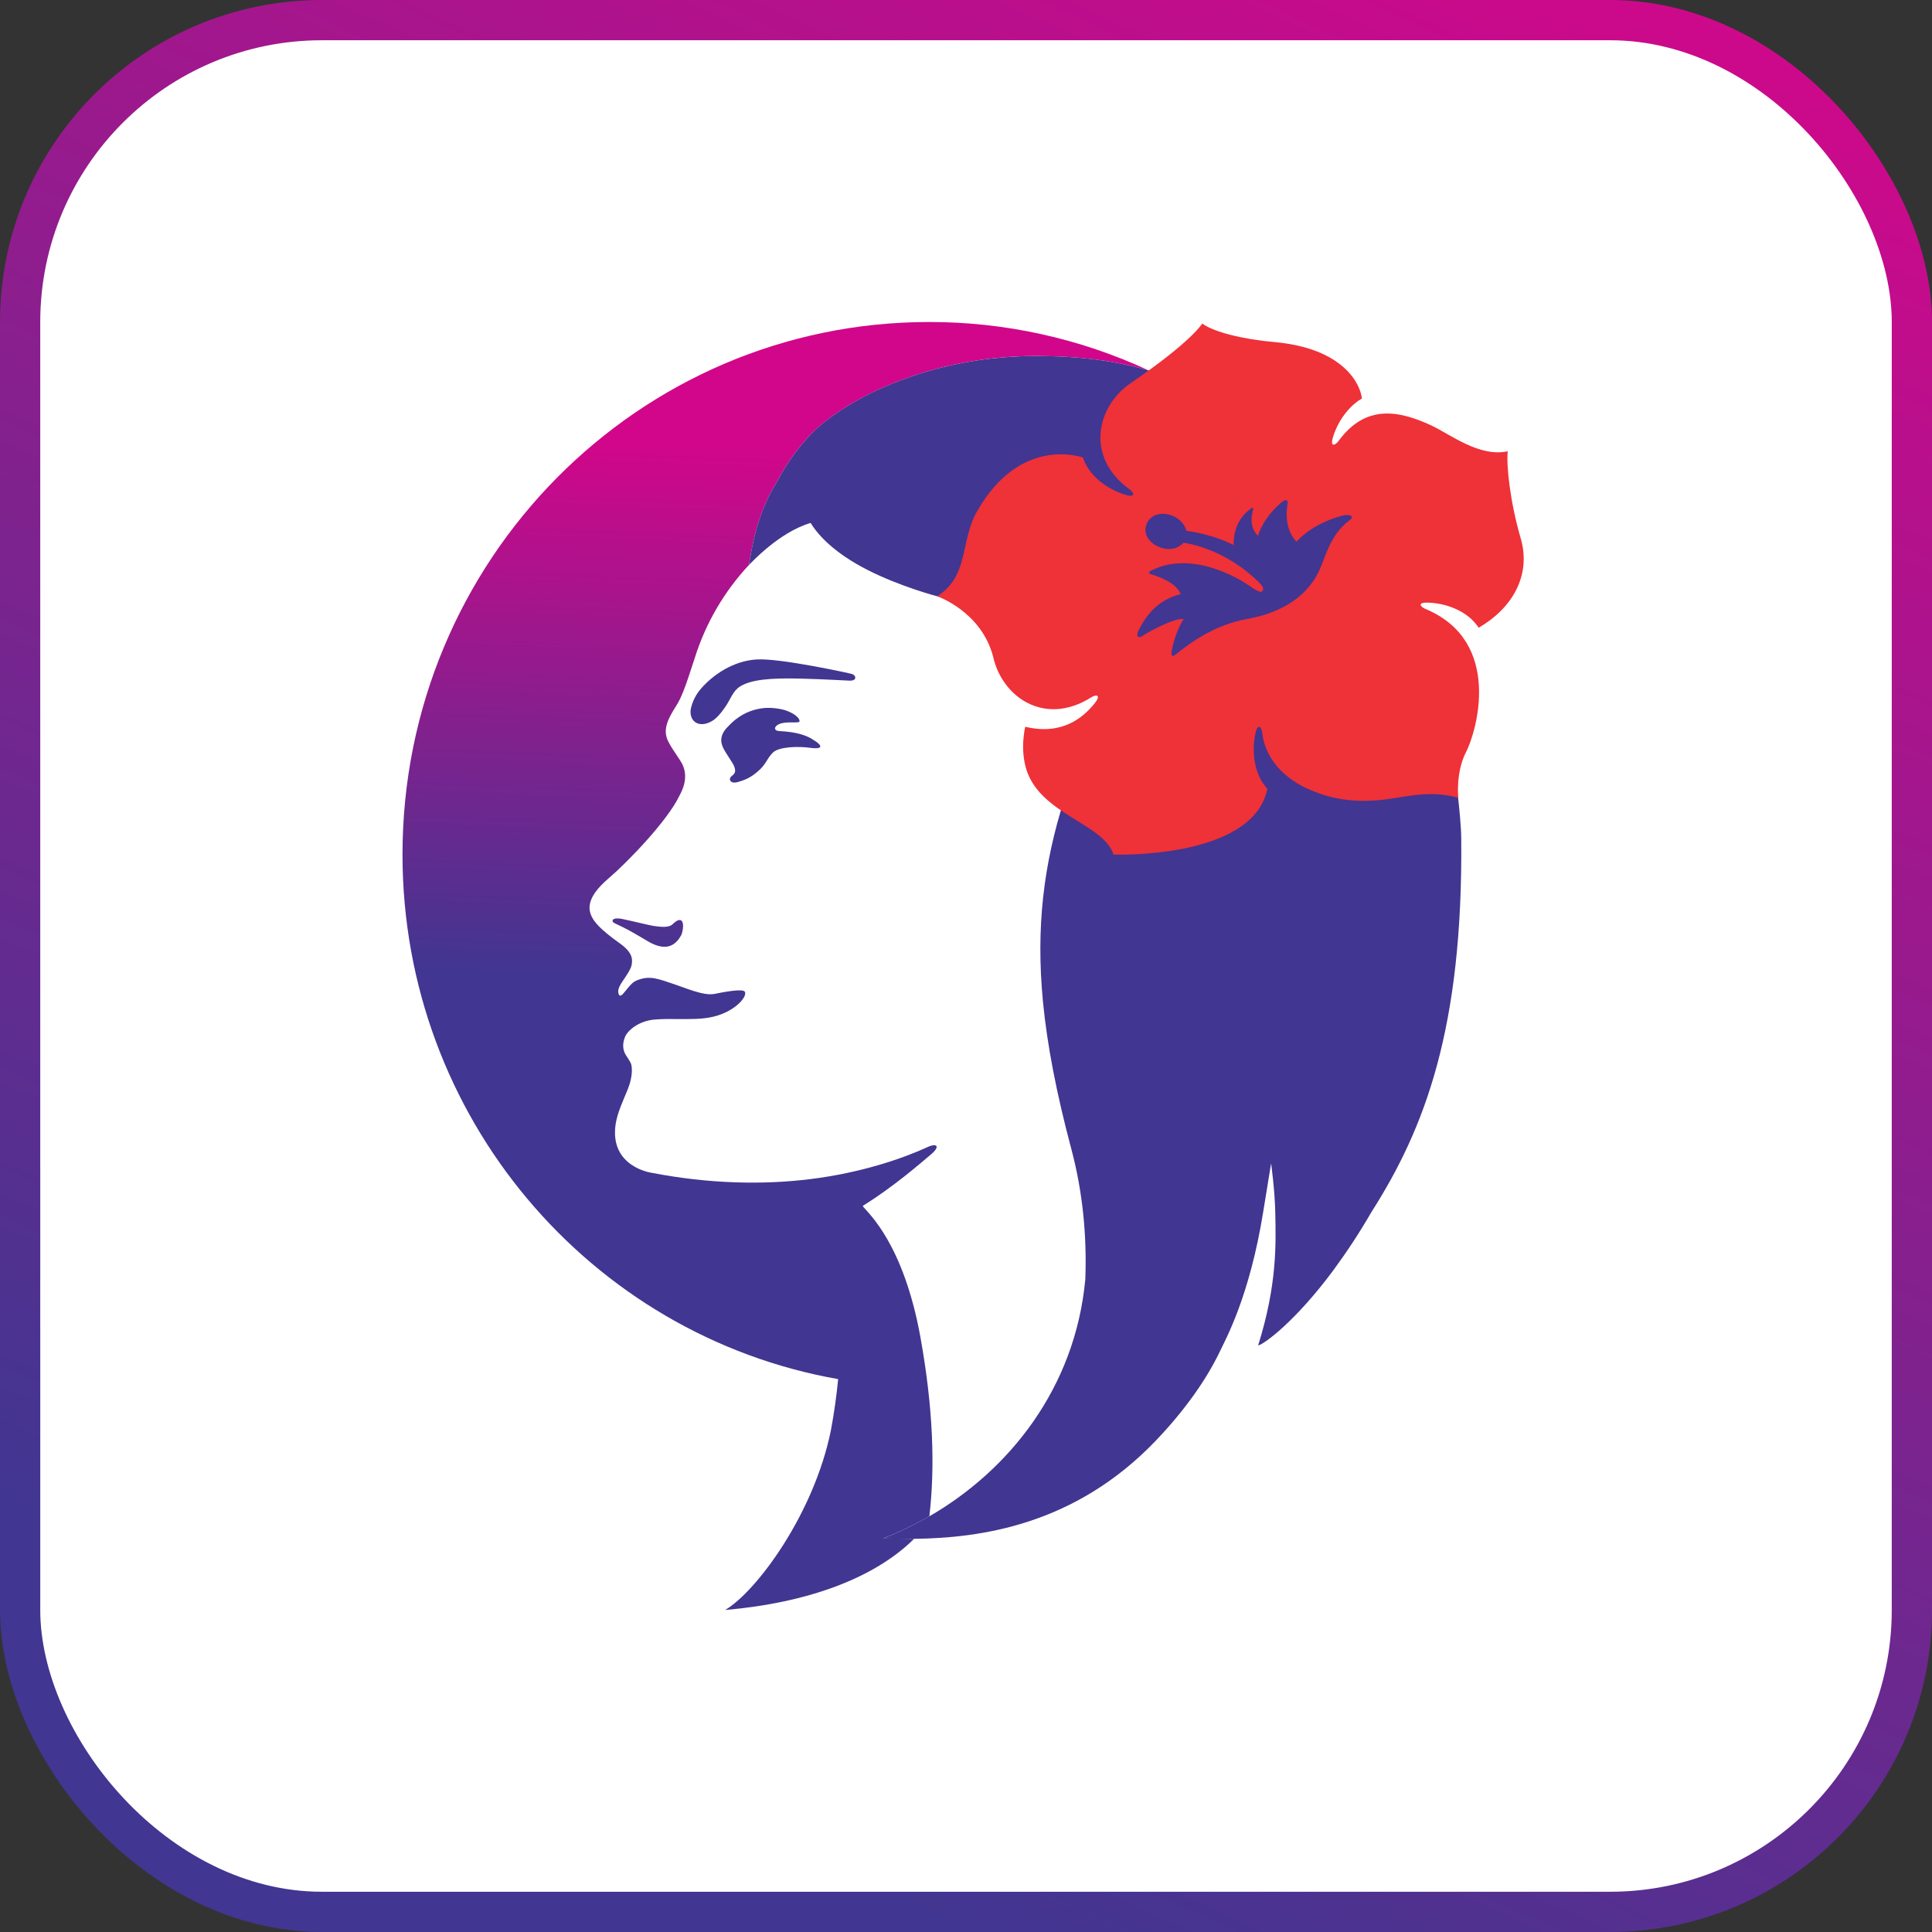 <svg width="24" height="24" viewBox="0 0 24 24" fill="none" xmlns="http://www.w3.org/2000/svg">
<rect x="0" y="0" width="24" height="24" fill="#333333" stroke="none"/>
<rect x="0.25" y="0.25" width="23.5" height="23.5" rx="3.75" fill="white"/>
<path d="M13.225 9.918C12.962 10.743 12.87 11.521 12.956 12.432L12.956 12.436C12.957 12.439 12.957 12.441 12.957 12.443C13.01 12.989 13.126 13.583 13.308 14.264C13.455 14.817 13.503 15.366 13.483 15.893C13.356 17.247 12.534 18.265 11.546 18.835L11.544 18.835L11.546 18.835C11.617 18.227 11.595 17.5 11.435 16.613C11.225 15.455 10.789 15.072 10.727 14.994C10.723 14.99 10.718 14.985 10.72 14.98C10.722 14.976 10.733 14.971 10.737 14.968C11.101 14.74 11.42 14.465 11.57 14.337C11.684 14.24 11.639 14.196 11.524 14.249C11.219 14.389 10.708 14.568 10.062 14.648C9.493 14.718 8.819 14.71 8.086 14.568C8.086 14.568 7.572 14.491 7.648 13.969C7.669 13.823 7.743 13.673 7.801 13.527C7.82 13.481 7.869 13.339 7.843 13.225C7.836 13.196 7.799 13.143 7.778 13.11C7.74 13.052 7.727 12.972 7.766 12.879C7.799 12.8 7.934 12.684 8.125 12.666C8.341 12.646 8.608 12.677 8.813 12.64C9.111 12.588 9.289 12.386 9.254 12.32C9.23 12.276 8.965 12.329 8.874 12.347C8.741 12.374 8.499 12.266 8.373 12.225C8.176 12.161 8.074 12.11 7.904 12.182C7.797 12.228 7.714 12.442 7.684 12.342C7.67 12.296 7.697 12.246 7.733 12.192C7.768 12.14 7.837 12.044 7.846 11.99C7.857 11.928 7.872 11.84 7.701 11.718C7.579 11.633 7.496 11.563 7.445 11.511C7.28 11.345 7.252 11.174 7.567 10.906C7.792 10.714 8.288 10.202 8.439 9.889C8.463 9.84 8.583 9.644 8.451 9.448C8.349 9.297 8.331 9.268 8.305 9.216C8.232 9.076 8.284 8.95 8.404 8.763C8.462 8.672 8.508 8.56 8.633 8.169C8.768 7.74 8.997 7.347 9.303 7.019L9.303 7.02L9.304 7.019C9.327 6.999 9.676 6.612 10.071 6.496C10.168 6.654 10.37 6.871 10.774 7.078C11.188 7.289 11.643 7.407 11.643 7.407C11.643 7.407 12.21 7.57 12.785 7.776C13.243 7.939 13.721 8.534 13.721 8.657C13.721 8.911 13.472 9.148 13.225 9.918" fill="white"/>
<path d="M5 10.615C5 13.879 7.337 16.591 10.412 17.132C10.391 17.345 10.361 17.557 10.322 17.767C10.11 18.812 9.395 19.772 9.008 20C10.043 19.91 10.865 19.601 11.355 19.116H11.354C11.319 19.116 10.996 19.112 10.967 19.111C11.163 19.036 11.356 18.944 11.543 18.836L11.543 18.836L11.544 18.834L11.545 18.835C11.616 18.227 11.594 17.5 11.434 16.612C11.225 15.455 10.788 15.072 10.726 14.994C10.722 14.989 10.718 14.985 10.72 14.98C10.721 14.976 10.732 14.971 10.736 14.968C11.101 14.74 11.419 14.464 11.569 14.337C11.683 14.24 11.638 14.196 11.524 14.249C11.218 14.389 10.708 14.568 10.061 14.648C9.492 14.718 8.818 14.71 8.085 14.567C8.085 14.567 7.572 14.492 7.647 13.969C7.668 13.823 7.742 13.672 7.8 13.527C7.819 13.481 7.868 13.339 7.842 13.225C7.835 13.196 7.799 13.143 7.777 13.11C7.739 13.052 7.726 12.972 7.765 12.879C7.798 12.8 7.934 12.684 8.124 12.666C8.218 12.657 8.322 12.658 8.425 12.659C8.561 12.66 8.696 12.661 8.812 12.64C9.11 12.588 9.288 12.386 9.253 12.32C9.229 12.275 8.964 12.329 8.873 12.347C8.741 12.374 8.499 12.266 8.372 12.225C8.175 12.161 8.073 12.11 7.903 12.182C7.797 12.228 7.713 12.442 7.683 12.342C7.67 12.296 7.696 12.246 7.732 12.192C7.767 12.14 7.836 12.044 7.846 11.989C7.856 11.928 7.871 11.84 7.7 11.719C7.579 11.633 7.495 11.563 7.444 11.511C7.279 11.345 7.251 11.174 7.566 10.906C7.791 10.714 8.287 10.202 8.438 9.889C8.462 9.84 8.582 9.644 8.45 9.448C8.349 9.297 8.331 9.268 8.304 9.216C8.231 9.076 8.283 8.95 8.403 8.763C8.461 8.671 8.507 8.56 8.632 8.169C8.767 7.741 8.996 7.348 9.303 7.019H9.302C9.323 6.955 9.36 6.452 9.653 5.982C9.76 5.777 9.894 5.587 10.051 5.417C10.169 5.291 10.354 5.144 10.597 5.003C10.841 4.862 11.142 4.726 11.493 4.621C11.915 4.496 12.406 4.414 12.952 4.423C13.36 4.429 13.749 4.461 14.211 4.585L14.212 4.585C14.214 4.585 14.233 4.59 14.267 4.6C13.413 4.204 12.483 3.999 11.542 4C7.929 4 5 6.961 5 10.615M7.611 11.43C7.603 11.452 7.623 11.463 7.648 11.475C7.769 11.531 7.825 11.56 8.043 11.69C8.297 11.843 8.407 11.717 8.461 11.619C8.477 11.593 8.499 11.485 8.474 11.447C8.45 11.409 8.403 11.434 8.354 11.482C8.298 11.536 8.163 11.506 8.118 11.502C8.073 11.496 7.866 11.444 7.731 11.416C7.71 11.411 7.689 11.409 7.668 11.409C7.634 11.409 7.616 11.418 7.611 11.43" fill="url(#paint0_linear_706_350)"/>
<path d="M10.585 8.373C10.552 8.363 9.685 8.173 9.398 8.192C9.111 8.21 8.863 8.378 8.712 8.55C8.644 8.626 8.598 8.719 8.579 8.819C8.567 8.957 8.666 9.023 8.783 8.985C8.869 8.958 8.932 8.897 9.02 8.766C9.074 8.685 9.107 8.582 9.191 8.529C9.329 8.442 9.566 8.42 9.954 8.43C10.25 8.438 10.49 8.453 10.548 8.455C10.656 8.46 10.632 8.387 10.585 8.373" fill="#413691"/>
<path d="M10.084 9.178C9.921 9.082 9.704 9.087 9.661 9.079C9.619 9.071 9.61 9.029 9.674 8.997C9.762 8.954 9.926 8.99 9.932 8.962C9.938 8.938 9.9 8.877 9.775 8.83C9.708 8.804 9.58 8.786 9.487 8.796C9.221 8.824 9.079 8.99 9.049 9.02C9.019 9.05 8.974 9.096 8.962 9.166C8.947 9.259 9.006 9.33 9.063 9.422C9.092 9.468 9.117 9.502 9.126 9.537C9.14 9.587 9.131 9.608 9.09 9.64C9.043 9.677 9.07 9.741 9.164 9.715C9.27 9.685 9.328 9.655 9.408 9.588C9.522 9.492 9.52 9.43 9.6 9.35C9.679 9.271 9.931 9.271 10.059 9.289C10.211 9.311 10.246 9.273 10.083 9.178" fill="#413691"/>
<path d="M18.152 10.413C18.149 10.119 18.066 9.531 18.053 9.402C18.017 9.046 17.931 8.551 17.658 7.866C17.36 7.121 17.119 6.595 16.388 5.874C15.528 5.026 14.515 4.675 14.27 4.602C14.234 4.591 14.213 4.586 14.211 4.585L14.211 4.585C13.748 4.461 13.36 4.429 12.952 4.423C11.495 4.401 10.426 5.013 10.051 5.417C9.894 5.587 9.76 5.777 9.653 5.982C9.359 6.452 9.323 6.956 9.302 7.02L9.303 7.019C9.325 6.999 9.675 6.612 10.07 6.496C10.167 6.655 10.369 6.871 10.773 7.078C11.186 7.289 11.641 7.407 11.641 7.407C11.641 7.407 12.209 7.57 12.784 7.775C13.242 7.94 13.72 8.534 13.72 8.657C13.72 8.911 13.471 9.147 13.224 9.919C12.961 10.743 12.869 11.521 12.955 12.432C12.955 12.434 12.955 12.435 12.956 12.436C12.956 12.438 12.956 12.441 12.956 12.443C13.009 12.989 13.125 13.583 13.306 14.264C13.454 14.817 13.502 15.367 13.482 15.894C13.355 17.247 12.533 18.265 11.545 18.836L11.543 18.834V18.836C11.358 18.943 11.166 19.035 10.967 19.112C11.095 19.114 11.225 19.115 11.353 19.116C12.183 19.106 13.357 18.946 14.363 17.891C14.71 17.527 14.982 17.147 15.154 16.788C15.224 16.638 15.524 16.105 15.693 15.048C15.715 14.907 15.79 14.452 15.79 14.452C15.79 14.452 15.836 14.776 15.842 15.065C15.85 15.461 15.865 15.959 15.629 16.714C15.709 16.696 16.101 16.404 16.566 15.776C16.735 15.546 16.892 15.307 17.035 15.059C17.701 14.015 18.175 12.771 18.152 10.413" fill="#413691"/>
<path d="M14.553 8.102C14.548 8.147 14.564 8.163 14.605 8.13C14.786 7.985 15.085 7.762 15.493 7.689C15.982 7.602 16.258 7.363 16.386 7.093C16.462 6.931 16.524 6.639 16.762 6.465C16.837 6.409 16.76 6.389 16.697 6.401C16.638 6.412 16.315 6.499 16.105 6.729C15.965 6.579 15.975 6.374 15.995 6.255C16.004 6.219 15.976 6.194 15.93 6.232C15.77 6.361 15.663 6.532 15.628 6.655C15.628 6.655 15.501 6.563 15.566 6.333C15.577 6.295 15.55 6.309 15.537 6.319C15.307 6.487 15.327 6.737 15.325 6.771C15.325 6.771 15.093 6.643 14.738 6.594C14.676 6.357 14.297 6.295 14.235 6.537C14.179 6.757 14.544 6.925 14.7 6.742C14.7 6.742 15.2 6.795 15.645 7.24C15.69 7.285 15.705 7.321 15.677 7.347C15.656 7.366 15.592 7.327 15.514 7.273C15.426 7.212 14.82 6.821 14.296 7.09C14.27 7.103 14.268 7.126 14.293 7.132C14.392 7.161 14.612 7.237 14.667 7.381C14.527 7.417 14.303 7.502 14.143 7.834C14.101 7.919 14.155 7.931 14.2 7.896C14.255 7.855 14.582 7.676 14.704 7.689C14.704 7.689 14.594 7.851 14.553 8.102M18.73 5.606C18.709 5.773 18.761 6.245 18.89 6.684C19.026 7.148 18.785 7.557 18.368 7.798C18.238 7.595 17.975 7.494 17.741 7.486C17.604 7.481 17.641 7.537 17.709 7.565C18.679 7.971 18.337 9.102 18.212 9.342C18.083 9.587 18.114 9.911 18.114 9.911C17.812 9.823 17.536 9.881 17.293 9.919C16.811 9.996 16.49 9.91 16.239 9.796C16.04 9.704 15.727 9.497 15.679 9.101C15.67 9.029 15.623 8.979 15.595 9.113C15.546 9.342 15.58 9.622 15.744 9.798C15.565 10.681 13.832 10.616 13.832 10.616C13.717 10.235 12.93 10.119 12.752 9.565C12.667 9.302 12.736 9.028 12.736 9.028C13.19 9.137 13.452 8.919 13.599 8.736C13.684 8.629 13.616 8.624 13.555 8.663C12.981 9.026 12.447 8.664 12.336 8.153C12.187 7.593 11.642 7.407 11.642 7.407C12.039 7.157 11.927 6.725 12.133 6.359C12.678 5.395 13.453 5.684 13.453 5.684C13.527 5.913 13.756 6.078 13.98 6.146C14.111 6.185 14.09 6.12 14.031 6.078C13.481 5.681 13.617 5.05 14.05 4.756C14.805 4.242 14.935 4.019 14.935 4.019C15.074 4.124 15.441 4.215 15.829 4.249C16.696 4.326 16.901 4.778 16.918 4.951C16.816 5.005 16.641 5.167 16.56 5.426C16.519 5.557 16.585 5.537 16.628 5.478C16.966 5.015 17.381 5.102 17.772 5.281C18.018 5.395 18.375 5.683 18.73 5.606" fill="#EF3138"/>
<rect x="0.25" y="0.25" width="23.5" height="23.5" rx="3.75" stroke="url(#paint1_linear_706_350)" stroke-width="0.5"/>
<defs>
<linearGradient id="paint0_linear_706_350" x1="9.898" y1="5.559" x2="9.536" y2="14.58" gradientUnits="userSpaceOnUse">
<stop stop-color="#D2068A"/>
<stop offset="0.737" stop-color="#413691"/>
<stop offset="1" stop-color="#413691"/>
</linearGradient>
<linearGradient id="paint1_linear_706_350" x1="23" y1="8.24531e-07" x2="12" y2="24" gradientUnits="userSpaceOnUse">
<stop stop-color="#D3078B"/>
<stop offset="1" stop-color="#413691"/>
</linearGradient>
</defs>
</svg>
